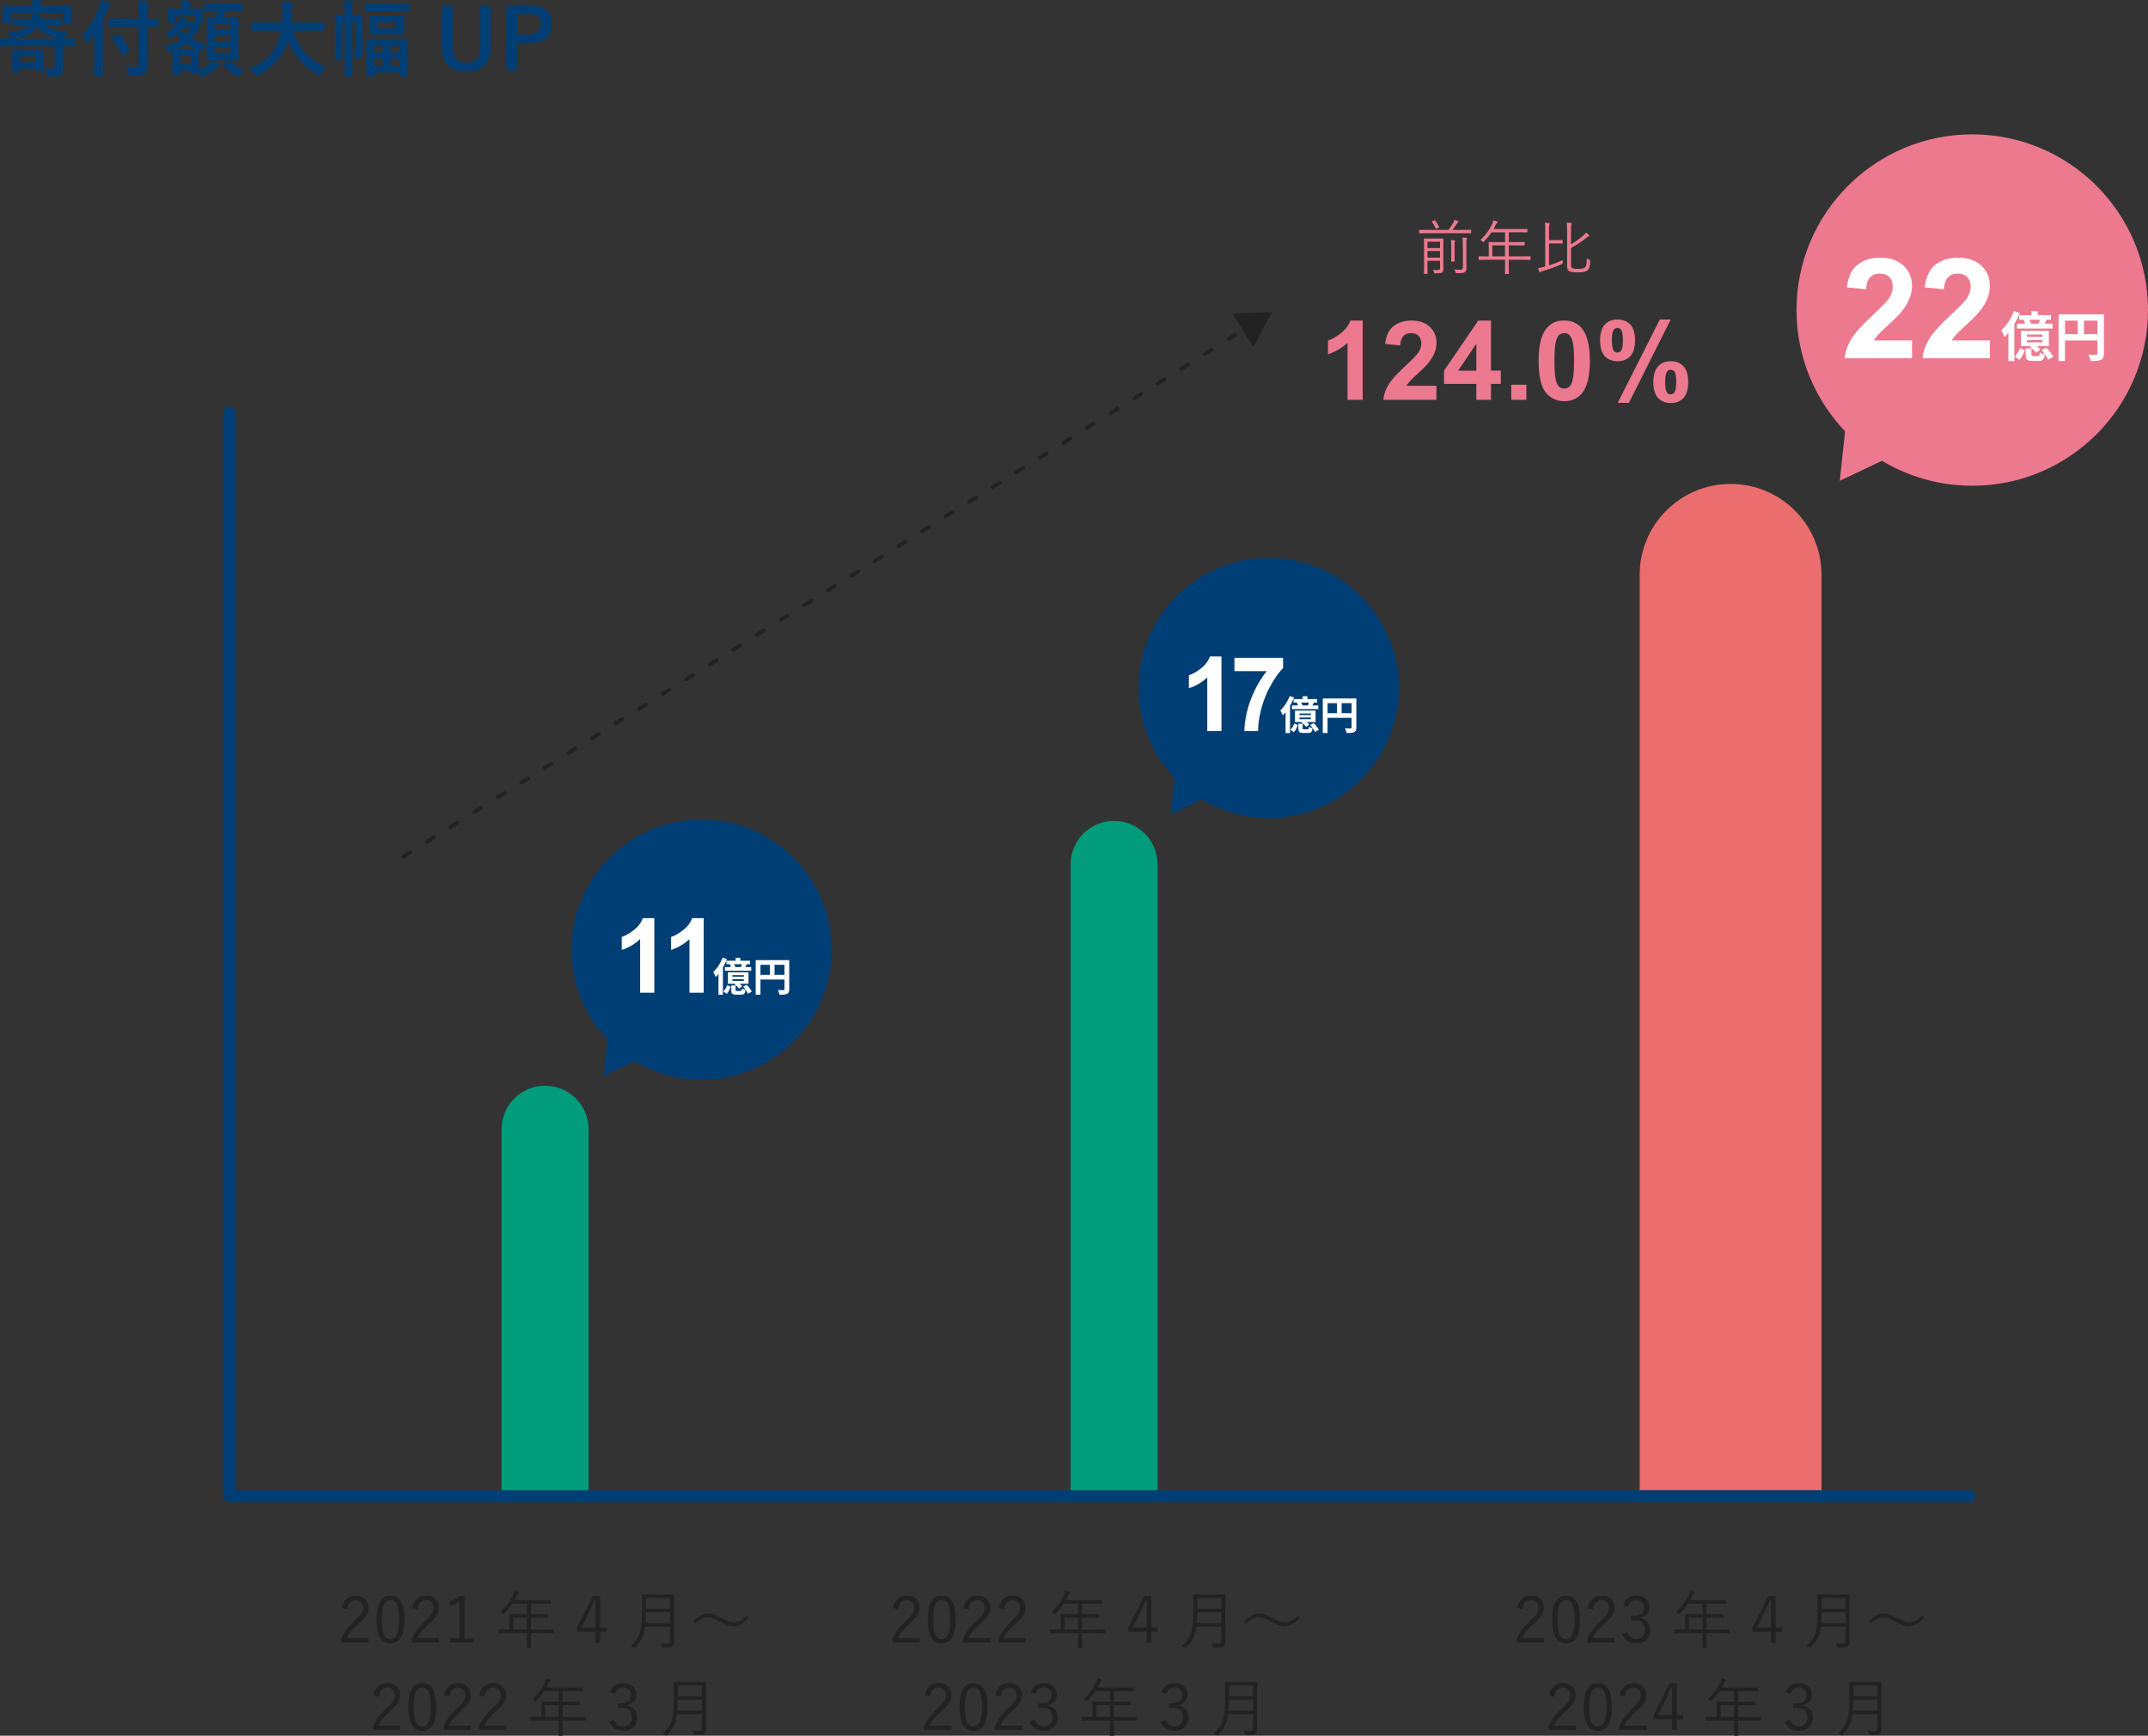 <svg id="_レイヤー_2" data-name="レイヤー_2" xmlns="http://www.w3.org/2000/svg" viewBox="0 0 540.37 436.76"><rect x="0" y="0" width="540.37" height="436.76" fill="#333333" stroke="none"/><defs><style>.cls-1{fill:#003f75}.cls-3{fill:#009c7c}.cls-4{fill:#ed798e}.cls-5{fill:#fff}.cls-7{fill:none;stroke-linecap:round;stroke:#003f75;stroke-miterlimit:10;stroke-width:3px}.cls-8{fill:#222}</style></defs><g id="text"><path class="cls-1" d="M2.81 11.53c-1.85 0-2.48.04-2.6.04-.19 0-.21-.02-.21-.23V9.93c0-.23.02-.25.21-.25.13 0 .76.04 2.6.04h.06c-.13-.08-.19-.23-.34-.53-.19-.36-.42-.67-.69-.95 2.56-.34 4.33-.76 5.33-1.83h-.94c-1.91 0-2.6.04-2.73.04-.21 0-.23-.02-.23-.23V4.98c0-.21.02-.23.23-.23.13 0 .82.04 2.73.04h1.76c.1-.4.15-.78.15-1.26.76.04 1.26.11 1.95.21.23.04.36.12.36.25 0 .1-.06.21-.17.34-.06.08-.1.21-.17.46h2.56c1.85 0 2.54-.04 2.67-.04.21 0 .23.02.23.23v1.24c0 .21-.02.23-.23.23-.13 0-.82-.04-2.67-.04h-1.34c1.32.97 3.11 1.45 5.69 1.7-.29.31-.52.69-.71 1.11-.13.25-.19.4-.27.48h.04c1.85 0 2.48-.04 2.6-.04.19 0 .21.02.21.25v1.41c0 .21-.02.23-.21.23-.13 0-.76-.04-2.6-.04h-.23v2.73c0 .96.02 1.85.02 2.69 0 .94-.08 1.51-.65 1.93-.48.34-1.2.44-2.81.44-.5 0-.55.02-.67-.48a5.45 5.45 0 0 0-.67-1.62c.78.06 1.22.08 1.74.08.67 0 .88-.13.88-.67v-5.1H2.81Zm12.39-10c1.95 0 2.65-.04 2.79-.04.21 0 .23.02.23.23 0 .13-.04.48-.04.99v.82c0 1.76.04 2.08.04 2.2 0 .21-.02.23-.23.23h-1.68c-.21 0-.23-.02-.23-.23V3.25H2.77v2.48c0 .21-.02.23-.23.23H.88c-.23 0-.25-.02-.25-.23 0-.15.04-.44.04-2.2v-.67c0-.65-.04-.99-.04-1.13 0-.21.02-.23.25-.23.13 0 .82.04 2.79.04h4.51C8.18 1 8.16.53 8.03.01c.76 0 1.51.04 2.23.1.21.02.34.11.34.21 0 .15-.08.25-.13.42-.06.17-.1.38-.1.8h4.83ZM3.21 18.29c-.23 0-.25-.02-.25-.23 0-.13.04-.55.04-2.73v-.99c0-1.03-.04-1.49-.04-1.6 0-.21.02-.23.25-.23.13 0 .67.04 2.27.04h2.94c1.6 0 2.1-.04 2.25-.04.21 0 .23.02.23.23 0 .1-.04.52-.04 1.28v1.09c0 2.08.04 2.46.04 2.58 0 .21-.02.23-.23.23H9.14c-.21 0-.23-.02-.23-.23v-.42H5v.78c0 .21-.02.23-.23.23H3.22Zm12.01-8.57c-2.39-.42-4.39-1.26-5.96-2.98-1.13 1.7-2.96 2.58-5.61 2.98h11.57ZM5 15.71h3.91v-1.55H5v1.55ZM23.67 11.11c0-.76 0-1.57.02-2.44-.46.67-.97 1.32-1.51 1.97-.17.19-.27.27-.36.27-.1 0-.17-.1-.25-.34a6.6 6.6 0 0 0-.84-1.87c1.93-1.97 3.32-4.58 4.22-7.14.17-.5.29-.99.36-1.51.82.21 1.49.4 2.12.65.23.08.34.17.34.31s-.06.23-.23.38c-.15.12-.25.31-.42.84-.38.94-.78 1.87-1.24 2.79v10.83c0 2.04.04 3.07.04 3.17 0 .21-.02.23-.23.23h-1.83c-.21 0-.23-.02-.23-.23 0-.13.04-1.13.04-3.17v-4.77Zm6.76-4.35c-2.02 0-2.73.04-2.86.04-.21 0-.23-.02-.23-.23V4.91c0-.21.02-.23.23-.23.13 0 .84.04 2.86.04h4.43V3.15c0-1.37-.02-2.14-.15-2.98.78.02 1.55.06 2.31.15.21.02.34.12.34.23 0 .19-.08.31-.15.46-.1.25-.15.67-.15 2.08v1.64c1.81 0 2.46-.04 2.58-.04.21 0 .23.02.23.23v1.66c0 .21-.02.23-.23.23-.13 0-.78-.04-2.58-.04v5.82c0 1.47.06 2.88.06 4.03 0 1.07-.15 1.51-.69 1.95-.44.36-1.32.48-3.36.48q-.65 0-.8-.65c-.17-.67-.36-1.22-.63-1.64.82.06 1.78.11 2.41.08.59 0 .8-.19.8-.69V6.76h-4.43Zm.61 7.16c-.13.08-.21.12-.25.12-.06 0-.1-.06-.17-.19-.73-1.55-1.49-2.9-2.44-4.14-.15-.19-.13-.21.15-.38l1.32-.76c.21-.12.25-.08.4.06.97 1.2 1.76 2.46 2.54 3.99.1.19.04.23-.19.38l-1.36.9ZM51.05 3.7c0 1.43.04 1.66.04 1.81 0 .21-.02.23-.25.23h-1.03l.21.19c.36.36.44.57.44.71 0 .13-.06.19-.19.29-.19.13-.29.27-.52.67-.46.8-.94 1.51-1.53 2.14 1.05.61 2.27 1.05 3.63 1.32-.25.36-.5.86-.65 1.3q-.23.63-.84.46l-.34-.13c-.02.21-.04.65-.04 1.34v1.3c0 1.24 0 1.93.02 2.33 1.24-.48 2.04-.97 2.94-1.68.25-.19.48-.44.71-.73.55.27 1.01.59 1.43.9.19.13.23.23.23.34 0 .13-.1.19-.25.25-.17.08-.34.21-.55.38-.9.78-1.89 1.49-3.17 2.08-.25.1-.4.17-.5.17-.17 0-.25-.13-.46-.48l-.38-.52c-.02.06-.08.06-.23.06H48.3c-.21 0-.23-.02-.23-.23v-.44h-2.75v.86c0 .23-.02.25-.23.25h-1.47c-.23 0-.25-.02-.25-.25 0-.13.04-.57.04-3.02v-1.2c0-.78-.02-1.24-.02-1.51-.15.06-.31.13-.46.17-.21.08-.36.13-.46.13-.15 0-.23-.1-.34-.38-.17-.5-.42-.97-.65-1.24 1.7-.44 3.02-1.03 4.05-1.72-.42-.42-.78-.88-1.13-1.38-.31.34-.67.65-1.03.94-.25.21-.38.32-.48.32s-.17-.13-.29-.34c-.25-.46-.55-.82-.78-1.05 1.45-.99 2.41-2.22 2.92-3.13.23-.4.38-.71.46-1.07.69.11 1.18.23 1.6.36.21.06.29.11.29.21s-.04.15-.15.23c-.15.1-.23.25-.29.38l-.1.19h2.08c.21 0 .29-.02.4-.06l.17-.06V3.86h-5.02v1.66c0 .21-.02.23-.21.23h-1.43c-.21 0-.23-.02-.23-.23 0-.15.04-.38.04-1.81v-.46c0-.48-.04-.73-.04-.88 0-.21.02-.23.23-.23.13 0 .73.04 2.46.04h.63V2.1c0-.71-.02-1.26-.15-2 .78.02 1.39.08 2.12.15.21.02.34.15.34.23 0 .17-.08.29-.15.42-.1.25-.1.55-.1 1.2v.08h.71c1.74 0 2.33-.04 2.46-.04.23 0 .25.02.25.23 0 .13-.04.4-.04.76v.59Zm-3.28 8.69c.71 0 1.18 0 1.49-.02-.88-.4-1.68-.84-2.39-1.36-.67.5-1.43.97-2.31 1.39h3.21Zm-2.45 1.57v2.23h2.75v-2.23h-2.75Zm.14-6.8c.38.59.82 1.11 1.36 1.58.5-.52.9-1.09 1.26-1.7h-2.52l-.1.12Zm8.86-4.39c-1.87 0-2.5.04-2.62.04-.21 0-.23-.02-.23-.23V1.05c0-.21.02-.23.23-.23.13 0 .76.04 2.62.04h3.8c1.89 0 2.52-.04 2.65-.04.19 0 .21.02.21.23v1.53c0 .21-.02.23-.21.23-.13 0-.76-.04-2.65-.04h-1.28c-.21.59-.42 1.09-.65 1.58h1.13c1.68 0 2.27-.04 2.41-.04.21 0 .23.02.23.23 0 .1-.04.84-.04 2.44v5.58c0 1.6.04 2.31.04 2.41 0 .23-.02.25-.23.25-.15 0-.73-.04-2.41-.04h-2.69c-1.7 0-2.27.04-2.39.04-.23 0-.25-.02-.25-.25 0-.1.04-.82.04-2.41v-5.5c0-1.68-.04-2.39-.04-2.52 0-.21.02-.23.25-.23.1 0 .59.04 1.87.04.25-.53.4-1.01.59-1.58h-.38Zm-.33 3.32v1.32h3.97V6.09h-3.97Zm3.97 4.28V8.98h-3.97v1.39h3.97Zm0 1.58h-3.97v1.49h3.97v-1.49Zm-.65 3.46c.1-.11.25-.17.44-.02 1.09.97 2.37 1.72 3.59 2.18-.29.27-.59.69-.86 1.18-.19.36-.29.48-.44.48-.13 0-.25-.06-.5-.19-1.28-.67-2.31-1.51-3.21-2.42-.17-.17-.1-.21.1-.4l.88-.82ZM66.13 7.73c-1.89 0-2.54.04-2.67.04-.21 0-.23-.02-.23-.25V5.8c0-.21.02-.23.23-.23.13 0 .78.04 2.67.04h4.81c.06-.86.08-1.81.1-2.83.02-1.01-.02-1.76-.1-2.44.65.02 1.72.06 2.41.17.21.04.38.15.38.29 0 .17-.04.27-.13.44-.1.19-.17.54-.19 1.47-.02 1.03-.04 2-.13 2.9h5.42c1.89 0 2.54-.04 2.67-.04.21 0 .23.02.23.23v1.72c0 .23-.02.25-.23.25-.13 0-.78-.04-2.67-.04h-5.02c1.3 4.12 4.14 7.54 8.4 9.15-.44.42-.9 1.01-1.22 1.58-.19.36-.27.52-.44.52-.1 0-.25-.08-.48-.21-3.34-1.79-6-4.68-7.47-8.48-.21.71-.48 1.39-.8 2.02-1.45 2.98-3.63 5.04-6.72 6.55-.25.11-.4.17-.5.17-.17 0-.25-.13-.48-.48-.34-.5-.73-.92-1.2-1.32 3.38-1.3 5.56-3.34 6.8-5.77.52-1.05.9-2.27 1.13-3.72h-4.58ZM91.18 9.68c0 .92.06 2.04.06 2.9s-.08 1.38-.31 1.66c-.23.29-.63.46-1.2.5-.55.04-.55.02-.61-.53-.02-.61-.15-.94-.38-1.3.17.02.31.04.46.04.23 0 .31-.1.31-.54V5.69h-.86v9.97c0 2.21.04 3.28.04 3.38 0 .21-.02.23-.23.23h-1.49c-.23 0-.25-.02-.25-.23 0-.13.04-1.18.04-3.38V5.69h-.82v6.7c0 1.55.04 2.31.04 2.44 0 .19-.02.21-.25.21h-1.26c-.21 0-.23-.02-.23-.21 0-.15.04-.84.04-2.48V6.56c0-1.66-.04-2.37-.04-2.5 0-.23.02-.25.23-.25.15 0 .61.04 2.02.04h.27v-.74c0-1.26-.02-1.97-.15-3 .8.02 1.24.06 1.95.15.21.02.31.1.31.21 0 .17-.08.34-.13.53-.06.29-.1.78-.1 2.1v.76h.34c1.41 0 1.87-.04 1.99-.04.21 0 .23.02.23.25 0 .13-.04.95-.04 2.65V9.7Zm3.51-6.87c-1.93 0-2.58.04-2.71.04-.23 0-.25-.02-.25-.23V1.13c0-.23.02-.25.25-.25.13 0 .78.04 2.71.04h5.27c1.95 0 2.62-.04 2.75-.04.21 0 .23.02.23.25v1.49c0 .21-.02.23-.23.23-.13 0-.8-.04-2.75-.04h-5.27Zm-.61 16.23c0 .19-.02.21-.25.21h-1.49c-.21 0-.23-.02-.23-.21 0-.15.04-.74.04-4.05v-2.08c0-2.08-.04-2.69-.04-2.83 0-.21.02-.23.23-.23.15 0 .8.04 2.69.04h4.66c1.91 0 2.58-.04 2.71-.04.21 0 .23.02.23.11 0 .13-.04.78-.04 2.67v2.33c0 3.3.04 3.88.04 4.01 0 .21-.02.23-.23.23h-1.53c-.21 0-.23-.02-.23-.23v-.71h-6.55v.8Zm4.89-15.07c1.74 0 2.31-.04 2.44-.04.23 0 .25.02.25.23 0 .13-.04.46-.04 1.41V7.1c0 .95.04 1.3.04 1.43 0 .19-.02.21-.25.21-.13 0-.69-.04-2.44-.04h-3.36c-1.72 0-2.31.04-2.46.04-.21 0-.23-.02-.23-.21 0-.15.04-.48.04-1.43V5.57c0-.94-.04-1.26-.04-1.41 0-.21.02-.23.23-.23.15 0 .73.04 2.46.04h3.36Zm-2.65 9.24v-1.68h-2.25v1.68h2.25Zm0 3.4v-1.79h-2.25v1.79h2.25ZM99.66 5.5h-4.77v1.66h4.77V5.5Zm-1.42 6.03v1.68h2.39v-1.68h-2.39Zm2.39 5.08v-1.79h-2.39v1.79h2.39ZM123.46 12.05c0 3.91-2.39 5.92-6.15 5.92s-6.21-1.95-6.21-5.92V1.39h2.83v10.62c0 2.67 1.28 3.8 3.44 3.8s3.44-1.13 3.44-3.8V1.39h2.65v10.67ZM133.08 1.39c4.01 0 5.82 1.66 5.82 4.66s-2.08 4.79-5.98 4.79h-2.75v6.84h-2.83V1.39h5.75Zm-2.92 7.32h2.67c2.16 0 3.21-.99 3.21-2.65s-.94-2.56-3.11-2.56h-2.77v5.21Z"/><path class="cls-3" d="M137.12 273.2c6.04 0 10.95 4.9 10.95 10.95v91.94h-21.89v-91.94c0-6.04 4.9-10.95 10.95-10.95ZM280.27 206.57c6.04 0 10.95 4.9 10.95 10.95v158.57h-21.89V217.52c0-6.04 4.9-10.95 10.95-10.95Z"/><path d="M435.36 121.77c12.63 0 22.88 10.25 22.88 22.88v231.44h-45.75V144.65c0-12.63 10.25-22.88 22.88-22.88Z" style="fill:#ec6d6d"/><path class="cls-7" d="M57.76 376.47h437.8M57.74 376.44V103.78"/><path class="cls-8" d="M85.96 404.63c.34-2.03 1.68-3.11 3.47-3.11 1.9 0 3.25 1.12 3.25 3.03 0 1.28-.48 2.24-2.42 3.94-1.73 1.52-2.54 2.56-3.07 3.73h5.51v1.1h-6.83v-.99c.66-1.55 1.68-2.93 3.43-4.55 1.65-1.54 2.02-2.21 2.02-3.23 0-1.18-.77-1.92-1.89-1.92s-1.94.77-2.15 2.31l-1.31-.3ZM101.75 407.46c0 4.24-1.25 6.07-3.52 6.07s-3.51-1.79-3.51-6.03 1.3-5.97 3.54-5.97 3.49 1.71 3.49 5.94Zm-5.67.02c0 3.59.7 4.95 2.14 4.95s2.16-1.36 2.16-4.95-.69-4.85-2.13-4.85-2.18 1.25-2.18 4.85ZM103.72 404.63c.34-2.03 1.68-3.11 3.47-3.11 1.9 0 3.25 1.12 3.25 3.03 0 1.28-.48 2.24-2.42 3.94-1.73 1.52-2.54 2.56-3.07 3.73h5.51v1.1h-6.83v-.99c.66-1.55 1.68-2.93 3.43-4.55 1.65-1.54 2.02-2.21 2.02-3.23 0-1.18-.77-1.92-1.89-1.92s-1.94.77-2.15 2.31l-1.31-.3ZM116.85 412.25h2.18v1.07h-5.78v-1.07h2.32V403c-.61.42-1.41.82-2.3 1.15l-.22-1.17c.98-.32 1.9-.82 2.72-1.38h1.09v10.64ZM139.37 410.84c0 .11-.02.13-.13.13-.08 0-.59-.03-2.1-.03h-3.6v1.07c0 1.78.03 2.56.03 2.64 0 .11-.02.11-.11.11h-.8c-.13 0-.14 0-.14-.11 0-.1.03-.86.03-2.64v-1.07h-4.87c-1.5 0-2.02.03-2.1.03-.11 0-.13-.02-.13-.13v-.72c0-.11.02-.13.13-.13.08 0 .59.03 2.1.03h.48v-2.35c0-.93-.03-1.3-.03-1.39 0-.11.02-.13.13-.13.08 0 .64.03 2.24.03h2.05v-2.64h-3.65c-.56.85-1.22 1.66-2.03 2.48-.1.11-.16.18-.21.18s-.11-.06-.22-.19c-.16-.19-.35-.34-.54-.43 1.52-1.38 2.48-2.77 3.14-4.21.18-.4.29-.74.34-1.06.4.1.72.21.99.3.11.05.16.11.16.21s-.05.14-.14.22c-.13.1-.24.24-.4.58-.18.35-.35.7-.54 1.04h6.74c1.6 0 2.14-.03 2.22-.03.11 0 .13.02.13.13v.69c0 .11-.02.13-.13.13-.08 0-.62-.03-2.22-.03h-2.62v2.64h1.94c1.6 0 2.13-.03 2.23-.03s.11.02.11.13v.69c0 .11-.02.13-.11.13s-.62-.03-2.23-.03h-1.94v2.96h3.6c1.5 0 2.02-.03 2.1-.03.11 0 .13.02.13.13v.72Zm-6.82-3.78h-3.41v2.96h3.41v-2.96ZM150.97 409.54h1.62v1.06h-1.62v2.72h-1.2v-2.72h-4.64v-.99l4.02-8h1.82v7.94Zm-1.2-4.06c0-.93.03-1.78.06-2.82h-.27c-.38.88-.72 1.7-1.12 2.51l-2.13 4.37h3.46v-4.07ZM169.58 410.52c0 .88.03 1.78.03 2.54 0 .56-.14.9-.45 1.18-.38.34-.98.34-2.29.34q-.32 0-.4-.32c-.06-.27-.16-.54-.29-.75.56.05.98.08 1.68.08.5 0 .72-.19.72-.74v-3.51h-6.26c-.32 2.37-1.04 3.7-2.48 5.19-.1.11-.14.18-.21.18s-.13-.06-.26-.16c-.22-.18-.48-.3-.69-.37 2.34-2.16 2.85-3.94 2.85-8.82v-1.95c0-1.38-.03-2-.03-2.1 0-.11.02-.13.13-.13.1 0 .61.03 2.1.03h3.65c1.49 0 2-.03 2.1-.03.11 0 .13.02.13.13 0 .1-.03.72-.03 2.1v7.11Zm-1-4.82h-6.05c-.02 1.06-.05 1.95-.11 2.75h6.16v-2.75Zm0-3.57h-6.05v2.67h6.05v-2.67ZM174.34 408.12c1.28-1.41 2.4-2.1 3.76-2.1.98 0 1.84.29 3.22 1.01 1.63.88 2.46 1.18 3.38 1.18.98 0 1.89-.38 3.09-1.63l.51.45c-1.25 1.49-2.43 2.16-3.79 2.16-.93 0-1.81-.27-3.22-1.04-1.58-.88-2.42-1.18-3.38-1.18s-1.79.38-3.06 1.58l-.51-.43ZM93.96 426.63c.34-2.03 1.68-3.11 3.47-3.11 1.9 0 3.25 1.12 3.25 3.03 0 1.28-.48 2.24-2.42 3.94-1.73 1.52-2.54 2.56-3.07 3.73h5.51v1.1h-6.83v-.99c.66-1.55 1.68-2.93 3.43-4.55 1.65-1.54 2.02-2.21 2.02-3.23 0-1.18-.77-1.92-1.89-1.92s-1.94.77-2.15 2.31l-1.31-.3ZM109.75 429.46c0 4.24-1.25 6.07-3.52 6.07s-3.51-1.79-3.51-6.03 1.3-5.97 3.54-5.97 3.49 1.71 3.49 5.94Zm-5.67.02c0 3.59.7 4.95 2.14 4.95s2.16-1.36 2.16-4.95-.69-4.85-2.13-4.85-2.18 1.25-2.18 4.85ZM111.72 426.63c.34-2.03 1.68-3.11 3.47-3.11 1.9 0 3.25 1.12 3.25 3.03 0 1.28-.48 2.24-2.42 3.94-1.73 1.52-2.54 2.56-3.07 3.73h5.51v1.1h-6.83v-.99c.66-1.55 1.68-2.93 3.43-4.55 1.65-1.54 2.02-2.21 2.02-3.23 0-1.18-.77-1.92-1.89-1.92s-1.94.77-2.15 2.31l-1.31-.3ZM120.6 426.63c.34-2.03 1.68-3.11 3.47-3.11 1.9 0 3.25 1.12 3.25 3.03 0 1.28-.48 2.24-2.42 3.94-1.73 1.52-2.54 2.56-3.07 3.73h5.51v1.1h-6.83v-.99c.66-1.55 1.68-2.93 3.43-4.55 1.65-1.54 2.02-2.21 2.02-3.23 0-1.18-.77-1.92-1.89-1.92s-1.94.77-2.15 2.31l-1.31-.3ZM147.37 432.84c0 .11-.02.13-.13.13-.08 0-.59-.03-2.1-.03h-3.6v1.07c0 1.78.03 2.56.03 2.64 0 .11-.02.11-.11.11h-.8c-.13 0-.14 0-.14-.11 0-.1.03-.86.03-2.64v-1.07h-4.87c-1.5 0-2.02.03-2.1.03-.11 0-.13-.02-.13-.13v-.72c0-.11.02-.13.13-.13.08 0 .59.03 2.1.03h.48v-2.35c0-.93-.03-1.3-.03-1.39 0-.11.02-.13.13-.13.08 0 .64.03 2.24.03h2.05v-2.64h-3.65c-.56.85-1.22 1.66-2.03 2.48-.1.11-.16.18-.21.18s-.11-.06-.22-.19c-.16-.19-.35-.34-.54-.43 1.52-1.38 2.48-2.77 3.14-4.21.18-.4.29-.74.34-1.06.4.1.72.21.99.3.11.05.16.11.16.21s-.05.14-.14.22c-.13.1-.24.24-.4.58-.18.35-.35.7-.54 1.04h6.74c1.6 0 2.14-.03 2.22-.03.11 0 .13.02.13.13v.69c0 .11-.02.13-.13.13-.08 0-.62-.03-2.22-.03h-2.62v2.64h1.94c1.6 0 2.13-.03 2.23-.03s.11.02.11.13v.69c0 .11-.02.13-.11.13s-.62-.03-2.23-.03h-1.94v2.96h3.6c1.5 0 2.02-.03 2.1-.03.11 0 .13.02.13.13v.72Zm-6.82-3.78h-3.41v2.96h3.41v-2.96ZM153.46 425.86c.51-1.52 1.76-2.34 3.35-2.34 1.9 0 3.27 1.17 3.27 2.85 0 1.41-.83 2.4-2.21 2.67v.14c1.54.32 2.46 1.41 2.46 2.94 0 2.05-1.42 3.39-3.51 3.39-1.79 0-2.96-.7-3.57-2.32l1.28-.48c.43 1.23 1.14 1.71 2.29 1.71 1.28 0 2.13-.88 2.13-2.29 0-1.5-.85-2.38-2.62-2.38h-.9v-1.14h.8c1.65 0 2.48-.82 2.48-2.14 0-1.2-.82-1.87-1.92-1.87-.94 0-1.76.54-2.05 1.68l-1.28-.43ZM177.58 432.52c0 .88.03 1.78.03 2.54 0 .56-.14.9-.45 1.18-.38.34-.98.34-2.29.34q-.32 0-.4-.32c-.06-.27-.16-.54-.29-.75.56.05.98.08 1.68.08.5 0 .72-.19.72-.74v-3.51h-6.26c-.32 2.37-1.04 3.7-2.48 5.19-.1.11-.14.18-.21.18s-.13-.06-.26-.16c-.22-.18-.48-.3-.69-.37 2.34-2.16 2.85-3.94 2.85-8.82v-1.95c0-1.38-.03-2-.03-2.1 0-.11.02-.13.13-.13.1 0 .61.03 2.1.03h3.65c1.49 0 2-.03 2.1-.03.11 0 .13.02.13.13 0 .1-.03.72-.03 2.1v7.11Zm-1-4.82h-6.05c-.02 1.06-.05 1.95-.11 2.75h6.16v-2.75Zm0-3.57h-6.05v2.67h6.05v-2.67ZM224.63 404.63c.34-2.03 1.68-3.11 3.47-3.11 1.9 0 3.25 1.12 3.25 3.03 0 1.28-.48 2.24-2.42 3.94-1.73 1.52-2.54 2.56-3.07 3.73h5.51v1.1h-6.83v-.99c.66-1.55 1.68-2.93 3.43-4.55 1.65-1.54 2.02-2.21 2.02-3.23 0-1.18-.77-1.92-1.89-1.92s-1.94.77-2.15 2.31l-1.31-.3ZM240.42 407.46c0 4.24-1.25 6.07-3.52 6.07s-3.51-1.79-3.51-6.03 1.3-5.97 3.54-5.97 3.49 1.71 3.49 5.94Zm-5.67.02c0 3.59.7 4.95 2.14 4.95s2.16-1.36 2.16-4.95-.69-4.85-2.13-4.85-2.18 1.25-2.18 4.85ZM242.39 404.63c.34-2.03 1.68-3.11 3.47-3.11 1.9 0 3.25 1.12 3.25 3.03 0 1.28-.48 2.24-2.42 3.94-1.73 1.52-2.54 2.56-3.07 3.73h5.51v1.1h-6.83v-.99c.66-1.55 1.68-2.93 3.43-4.55 1.65-1.54 2.02-2.21 2.02-3.23 0-1.18-.77-1.92-1.89-1.92s-1.94.77-2.15 2.31l-1.31-.3ZM251.27 404.63c.34-2.03 1.68-3.11 3.47-3.11 1.9 0 3.25 1.12 3.25 3.03 0 1.28-.48 2.24-2.42 3.94-1.73 1.52-2.54 2.56-3.07 3.73h5.51v1.1h-6.83v-.99c.66-1.55 1.68-2.93 3.43-4.55 1.65-1.54 2.02-2.21 2.02-3.23 0-1.18-.77-1.92-1.89-1.92s-1.94.77-2.15 2.31l-1.31-.3ZM278.04 410.84c0 .11-.02.13-.13.13-.08 0-.59-.03-2.1-.03h-3.6v1.07c0 1.78.03 2.56.03 2.64 0 .11-.02.11-.11.11h-.8c-.13 0-.14 0-.14-.11 0-.1.03-.86.03-2.64v-1.07h-4.87c-1.5 0-2.02.03-2.1.03-.11 0-.13-.02-.13-.13v-.72c0-.11.02-.13.13-.13.08 0 .59.03 2.1.03h.48v-2.35c0-.93-.03-1.3-.03-1.39 0-.11.02-.13.13-.13.08 0 .64.03 2.24.03h2.05v-2.64h-3.65c-.56.85-1.22 1.66-2.03 2.48-.1.11-.16.18-.21.18s-.11-.06-.22-.19c-.16-.19-.35-.34-.54-.43 1.52-1.38 2.48-2.77 3.14-4.21.18-.4.29-.74.34-1.06.4.1.72.21.99.3.11.05.16.11.16.21s-.05.14-.14.22c-.13.1-.24.24-.4.58-.18.35-.35.7-.54 1.04h6.74c1.6 0 2.14-.03 2.22-.03.11 0 .13.02.13.13v.69c0 .11-.02.13-.13.13-.08 0-.62-.03-2.22-.03h-2.62v2.64h1.94c1.6 0 2.13-.03 2.23-.03s.11.02.11.13v.69c0 .11-.02.13-.11.13s-.62-.03-2.23-.03h-1.94v2.96h3.6c1.5 0 2.02-.03 2.1-.03.11 0 .13.02.13.13v.72Zm-6.82-3.78h-3.41v2.96h3.41v-2.96ZM289.64 409.54h1.62v1.06h-1.62v2.72h-1.2v-2.72h-4.64v-.99l4.02-8h1.82v7.94Zm-1.2-4.06c0-.93.03-1.78.06-2.82h-.27c-.38.88-.72 1.7-1.12 2.51l-2.13 4.37h3.46v-4.07ZM308.25 410.52c0 .88.03 1.78.03 2.54 0 .56-.14.9-.45 1.18-.38.34-.98.34-2.29.34q-.32 0-.4-.32c-.06-.27-.16-.54-.29-.75.56.05.98.08 1.68.08.5 0 .72-.19.72-.74v-3.51h-6.26c-.32 2.37-1.04 3.7-2.48 5.19-.1.11-.14.18-.21.18s-.13-.06-.26-.16c-.22-.18-.48-.3-.69-.37 2.34-2.16 2.85-3.94 2.85-8.82v-1.95c0-1.38-.03-2-.03-2.1 0-.11.02-.13.13-.13.1 0 .61.03 2.1.03h3.65c1.49 0 2-.03 2.1-.03.11 0 .13.02.13.13 0 .1-.03.72-.03 2.1v7.11Zm-1-4.82h-6.05c-.02 1.06-.05 1.95-.11 2.75h6.16v-2.75Zm0-3.57h-6.05v2.67h6.05v-2.67ZM313.01 408.12c1.28-1.41 2.4-2.1 3.76-2.1.98 0 1.84.29 3.22 1.01 1.63.88 2.46 1.18 3.38 1.18.98 0 1.89-.38 3.09-1.63l.51.45c-1.25 1.49-2.43 2.16-3.79 2.16-.93 0-1.81-.27-3.22-1.04-1.58-.88-2.42-1.18-3.38-1.18s-1.79.38-3.06 1.58l-.51-.43ZM232.63 426.63c.34-2.03 1.68-3.11 3.47-3.11 1.9 0 3.25 1.12 3.25 3.03 0 1.28-.48 2.24-2.42 3.94-1.73 1.52-2.54 2.56-3.07 3.73h5.51v1.1h-6.83v-.99c.66-1.55 1.68-2.93 3.43-4.55 1.65-1.54 2.02-2.21 2.02-3.23 0-1.18-.77-1.92-1.89-1.92s-1.94.77-2.15 2.31l-1.31-.3ZM248.42 429.46c0 4.24-1.25 6.07-3.52 6.07s-3.51-1.79-3.51-6.03 1.3-5.97 3.54-5.97 3.49 1.71 3.49 5.94Zm-5.67.02c0 3.59.7 4.95 2.14 4.95s2.16-1.36 2.16-4.95-.69-4.85-2.13-4.85-2.18 1.25-2.18 4.85ZM250.39 426.63c.34-2.03 1.68-3.11 3.47-3.11 1.9 0 3.25 1.12 3.25 3.03 0 1.28-.48 2.24-2.42 3.94-1.73 1.52-2.54 2.56-3.07 3.73h5.51v1.1h-6.83v-.99c.66-1.55 1.68-2.93 3.43-4.55 1.65-1.54 2.02-2.21 2.02-3.23 0-1.18-.77-1.92-1.89-1.92s-1.94.77-2.15 2.31l-1.31-.3ZM259.25 425.86c.51-1.52 1.76-2.34 3.35-2.34 1.9 0 3.27 1.17 3.27 2.85 0 1.41-.83 2.4-2.21 2.67v.14c1.54.32 2.46 1.41 2.46 2.94 0 2.05-1.42 3.39-3.51 3.39-1.79 0-2.96-.7-3.57-2.32l1.28-.48c.43 1.23 1.14 1.71 2.29 1.71 1.28 0 2.13-.88 2.13-2.29 0-1.5-.85-2.38-2.62-2.38h-.9v-1.14h.8c1.65 0 2.48-.82 2.48-2.14 0-1.2-.82-1.87-1.92-1.87-.94 0-1.76.54-2.05 1.68l-1.28-.43ZM286.04 432.84c0 .11-.02.13-.13.13-.08 0-.59-.03-2.1-.03h-3.6v1.07c0 1.78.03 2.56.03 2.64 0 .11-.02.11-.11.11h-.8c-.13 0-.14 0-.14-.11 0-.1.03-.86.03-2.64v-1.07h-4.87c-1.5 0-2.02.03-2.1.03-.11 0-.13-.02-.13-.13v-.72c0-.11.02-.13.13-.13.08 0 .59.03 2.1.03h.48v-2.35c0-.93-.03-1.3-.03-1.39 0-.11.02-.13.13-.13.08 0 .64.03 2.24.03h2.05v-2.64h-3.65c-.56.85-1.22 1.66-2.03 2.48-.1.11-.16.18-.21.18s-.11-.06-.22-.19c-.16-.19-.35-.34-.54-.43 1.52-1.38 2.48-2.77 3.14-4.21.18-.4.29-.74.34-1.06.4.1.72.21.99.3.11.05.16.11.16.21s-.05.14-.14.22c-.13.1-.24.24-.4.58-.18.35-.35.7-.54 1.04h6.74c1.6 0 2.14-.03 2.22-.03.11 0 .13.02.13.13v.69c0 .11-.02.13-.13.13-.08 0-.62-.03-2.22-.03h-2.62v2.64h1.94c1.6 0 2.13-.03 2.23-.03s.11.02.11.13v.69c0 .11-.02.13-.11.13s-.62-.03-2.23-.03h-1.94v2.96h3.6c1.5 0 2.02-.03 2.1-.03.11 0 .13.02.13.13v.72Zm-6.82-3.78h-3.41v2.96h3.41v-2.96ZM292.13 425.86c.51-1.52 1.76-2.34 3.35-2.34 1.9 0 3.27 1.17 3.27 2.85 0 1.41-.83 2.4-2.21 2.67v.14c1.54.32 2.46 1.41 2.46 2.94 0 2.05-1.42 3.39-3.51 3.39-1.79 0-2.96-.7-3.57-2.32l1.28-.48c.43 1.23 1.14 1.71 2.29 1.71 1.28 0 2.13-.88 2.13-2.29 0-1.5-.85-2.38-2.62-2.38h-.9v-1.14h.8c1.65 0 2.48-.82 2.48-2.14 0-1.2-.82-1.87-1.92-1.87-.94 0-1.76.54-2.05 1.68l-1.28-.43ZM316.25 432.52c0 .88.03 1.78.03 2.54 0 .56-.14.9-.45 1.18-.38.34-.98.34-2.29.34q-.32 0-.4-.32c-.06-.27-.16-.54-.29-.75.56.05.98.08 1.68.08.5 0 .72-.19.72-.74v-3.51h-6.26c-.32 2.37-1.04 3.7-2.48 5.19-.1.11-.14.18-.21.18s-.13-.06-.26-.16c-.22-.18-.48-.3-.69-.37 2.34-2.16 2.85-3.94 2.85-8.82v-1.95c0-1.38-.03-2-.03-2.1 0-.11.02-.13.13-.13.1 0 .61.03 2.1.03h3.65c1.49 0 2-.03 2.1-.03.11 0 .13.02.13.13 0 .1-.03.72-.03 2.1v7.11Zm-1-4.82h-6.05c-.02 1.06-.05 1.95-.11 2.75h6.16v-2.75Zm0-3.57h-6.05v2.67h6.05v-2.67ZM381.68 404.63c.34-2.03 1.68-3.11 3.47-3.11 1.9 0 3.25 1.12 3.25 3.03 0 1.28-.48 2.24-2.42 3.94-1.73 1.52-2.54 2.56-3.07 3.73h5.51v1.1h-6.83v-.99c.66-1.55 1.68-2.93 3.43-4.55 1.65-1.54 2.02-2.21 2.02-3.23 0-1.18-.77-1.92-1.89-1.92s-1.94.77-2.15 2.31l-1.31-.3ZM397.48 407.46c0 4.24-1.25 6.07-3.52 6.07s-3.51-1.79-3.51-6.03 1.3-5.97 3.54-5.97 3.49 1.71 3.49 5.94Zm-5.67.02c0 3.59.7 4.95 2.14 4.95s2.16-1.36 2.16-4.95-.69-4.85-2.13-4.85-2.18 1.25-2.18 4.85ZM399.44 404.63c.34-2.03 1.68-3.11 3.47-3.11 1.9 0 3.25 1.12 3.25 3.03 0 1.28-.48 2.24-2.42 3.94-1.73 1.52-2.54 2.56-3.07 3.73h5.51v1.1h-6.83v-.99c.66-1.55 1.68-2.93 3.43-4.55 1.65-1.54 2.02-2.21 2.02-3.23 0-1.18-.77-1.92-1.89-1.92s-1.94.77-2.15 2.31l-1.31-.3ZM408.31 403.86c.51-1.52 1.76-2.34 3.35-2.34 1.9 0 3.27 1.17 3.27 2.85 0 1.41-.83 2.4-2.21 2.67v.14c1.54.32 2.46 1.41 2.46 2.94 0 2.05-1.42 3.39-3.51 3.39-1.79 0-2.96-.7-3.57-2.32l1.28-.48c.43 1.23 1.14 1.71 2.29 1.71 1.28 0 2.13-.88 2.13-2.29 0-1.5-.85-2.38-2.62-2.38h-.9v-1.14h.8c1.65 0 2.48-.82 2.48-2.14 0-1.2-.82-1.87-1.92-1.87-.94 0-1.76.54-2.05 1.68l-1.28-.43ZM435.1 410.84c0 .11-.02.13-.13.13-.08 0-.59-.03-2.1-.03h-3.6v1.07c0 1.78.03 2.56.03 2.64 0 .11-.02.11-.11.11h-.8c-.13 0-.14 0-.14-.11 0-.1.03-.86.03-2.64v-1.07h-4.87c-1.5 0-2.02.03-2.1.03-.11 0-.13-.02-.13-.13v-.72c0-.11.02-.13.13-.13.08 0 .59.03 2.1.03h.48v-2.35c0-.93-.03-1.3-.03-1.39 0-.11.02-.13.13-.13.08 0 .64.03 2.24.03h2.05v-2.64h-3.65c-.56.85-1.22 1.66-2.03 2.48-.1.11-.16.18-.21.18s-.11-.06-.22-.19c-.16-.19-.35-.34-.54-.43 1.52-1.38 2.48-2.77 3.14-4.21.18-.4.29-.74.34-1.06.4.1.72.21.99.3.11.05.16.11.16.21s-.05.14-.14.22c-.13.1-.24.24-.4.58-.18.35-.35.7-.54 1.04h6.74c1.6 0 2.14-.03 2.22-.03.11 0 .13.02.13.13v.69c0 .11-.02.13-.13.13-.08 0-.62-.03-2.22-.03h-2.62v2.64h1.94c1.6 0 2.13-.03 2.23-.03s.11.02.11.13v.69c0 .11-.02.13-.11.13s-.62-.03-2.23-.03h-1.94v2.96h3.6c1.5 0 2.02-.03 2.1-.03.11 0 .13.02.13.13v.72Zm-6.82-3.78h-3.41v2.96h3.41v-2.96ZM446.69 409.54h1.62v1.06h-1.62v2.72h-1.2v-2.72h-4.64v-.99l4.02-8h1.82v7.94Zm-1.2-4.06c0-.93.03-1.78.06-2.82h-.27c-.38.88-.72 1.7-1.12 2.51l-2.13 4.37h3.46v-4.07ZM465.3 410.52c0 .88.03 1.78.03 2.54 0 .56-.14.9-.45 1.18-.38.34-.98.34-2.29.34q-.32 0-.4-.32c-.06-.27-.16-.54-.29-.75.56.05.98.08 1.68.08.5 0 .72-.19.72-.74v-3.51h-6.26c-.32 2.37-1.04 3.7-2.48 5.19-.1.11-.14.18-.21.18s-.13-.06-.26-.16c-.22-.18-.48-.3-.69-.37 2.34-2.16 2.85-3.94 2.85-8.82v-1.95c0-1.38-.03-2-.03-2.1 0-.11.02-.13.13-.13.1 0 .61.03 2.1.03h3.65c1.49 0 2-.03 2.1-.03.11 0 .13.02.13.13 0 .1-.03.72-.03 2.1v7.11Zm-.99-4.82h-6.05c-.02 1.06-.05 1.95-.11 2.75h6.16v-2.75Zm0-3.57h-6.05v2.67h6.05v-2.67ZM470.07 408.12c1.28-1.41 2.4-2.1 3.76-2.1.98 0 1.84.29 3.22 1.01 1.63.88 2.46 1.18 3.38 1.18.98 0 1.89-.38 3.09-1.63l.51.45c-1.25 1.49-2.43 2.16-3.79 2.16-.93 0-1.81-.27-3.22-1.04-1.58-.88-2.42-1.18-3.38-1.18s-1.79.38-3.06 1.58l-.51-.43ZM389.68 426.63c.34-2.03 1.68-3.11 3.47-3.11 1.9 0 3.25 1.12 3.25 3.03 0 1.28-.48 2.24-2.42 3.94-1.73 1.52-2.54 2.56-3.07 3.73h5.51v1.1h-6.83v-.99c.66-1.55 1.68-2.93 3.43-4.55 1.65-1.54 2.02-2.21 2.02-3.23 0-1.18-.77-1.92-1.89-1.92s-1.94.77-2.15 2.31l-1.31-.3ZM405.48 429.46c0 4.24-1.25 6.07-3.52 6.07s-3.51-1.79-3.51-6.03 1.3-5.97 3.54-5.97 3.49 1.71 3.49 5.94Zm-5.67.02c0 3.59.7 4.95 2.14 4.95s2.16-1.36 2.16-4.95-.69-4.85-2.13-4.85-2.18 1.25-2.18 4.85ZM407.44 426.63c.34-2.03 1.68-3.11 3.47-3.11 1.9 0 3.25 1.12 3.25 3.03 0 1.28-.48 2.24-2.42 3.94-1.73 1.52-2.54 2.56-3.07 3.73h5.51v1.1h-6.83v-.99c.66-1.55 1.68-2.93 3.43-4.55 1.65-1.54 2.02-2.21 2.02-3.23 0-1.18-.77-1.92-1.89-1.92s-1.94.77-2.15 2.31l-1.31-.3ZM421.81 431.54h1.62v1.06h-1.62v2.72h-1.2v-2.72h-4.64v-.99l4.02-8h1.82v7.94Zm-1.2-4.06c0-.93.03-1.78.06-2.82h-.27c-.38.88-.72 1.7-1.12 2.51l-2.13 4.37h3.46v-4.07ZM443.1 432.84c0 .11-.02.13-.13.13-.08 0-.59-.03-2.1-.03h-3.6v1.07c0 1.78.03 2.56.03 2.64 0 .11-.02.11-.11.11h-.8c-.13 0-.14 0-.14-.11 0-.1.03-.86.03-2.64v-1.07h-4.87c-1.5 0-2.02.03-2.1.03-.11 0-.13-.02-.13-.13v-.72c0-.11.02-.13.13-.13.08 0 .59.03 2.1.03h.48v-2.35c0-.93-.03-1.3-.03-1.39 0-.11.02-.13.13-.13.08 0 .64.03 2.24.03h2.05v-2.64h-3.65c-.56.85-1.22 1.66-2.03 2.48-.1.11-.16.18-.21.18s-.11-.06-.22-.19c-.16-.19-.35-.34-.54-.43 1.52-1.38 2.48-2.77 3.14-4.21.18-.4.29-.74.34-1.06.4.1.72.21.99.3.11.05.16.11.16.21s-.05.14-.14.22c-.13.1-.24.24-.4.58-.18.35-.35.7-.54 1.04h6.74c1.6 0 2.14-.03 2.22-.03.11 0 .13.02.13.13v.69c0 .11-.02.13-.13.13-.08 0-.62-.03-2.22-.03h-2.62v2.64h1.94c1.6 0 2.13-.03 2.23-.03s.11.02.11.13v.69c0 .11-.02.13-.11.13s-.62-.03-2.23-.03h-1.94v2.96h3.6c1.5 0 2.02-.03 2.1-.03.11 0 .13.02.13.13v.72Zm-6.82-3.78h-3.41v2.96h3.41v-2.96ZM449.19 425.86c.51-1.52 1.76-2.34 3.35-2.34 1.9 0 3.27 1.17 3.27 2.85 0 1.41-.83 2.4-2.21 2.67v.14c1.54.32 2.46 1.41 2.46 2.94 0 2.05-1.42 3.39-3.51 3.39-1.79 0-2.96-.7-3.57-2.32l1.28-.48c.43 1.23 1.14 1.71 2.29 1.71 1.28 0 2.13-.88 2.13-2.29 0-1.5-.85-2.38-2.62-2.38h-.9v-1.14h.8c1.65 0 2.48-.82 2.48-2.14 0-1.2-.82-1.87-1.92-1.87-.94 0-1.76.54-2.05 1.68l-1.28-.43ZM473.3 432.52c0 .88.03 1.78.03 2.54 0 .56-.14.9-.45 1.18-.38.34-.98.34-2.29.34q-.32 0-.4-.32c-.06-.27-.16-.54-.29-.75.56.05.98.08 1.68.08.5 0 .72-.19.72-.74v-3.51h-6.26c-.32 2.37-1.04 3.7-2.48 5.19-.1.11-.14.18-.21.18s-.13-.06-.26-.16c-.22-.18-.48-.3-.69-.37 2.34-2.16 2.85-3.94 2.85-8.82v-1.95c0-1.38-.03-2-.03-2.1 0-.11.02-.13.13-.13.1 0 .61.03 2.1.03h3.65c1.49 0 2-.03 2.1-.03.11 0 .13.02.13.13 0 .1-.03.72-.03 2.1v7.11Zm-.99-4.82h-6.05c-.02 1.06-.05 1.95-.11 2.75h6.16v-2.75Zm0-3.57h-6.05v2.67h6.05v-2.67Z"/><path class="cls-4" d="M370.09 58.59c0 .1-.02.12-.12.12-.07 0-.55-.03-1.96-.03h-8.92c-1.39 0-1.87.03-1.95.03-.1 0-.12-.02-.12-.12v-.64c0-.1.02-.12.12-.12.07 0 .55.03 1.95.03h5.3c.42-.54.79-1.11 1.17-1.74.15-.28.27-.57.33-.79.3.07.64.18.9.28.1.04.15.1.15.16 0 .08-.06.13-.13.18-.1.06-.18.17-.48.61-.22.34-.58.85-.93 1.29h2.61c1.41 0 1.89-.03 1.96-.03.1 0 .12.02.12.12v.64Zm-6.99 6.97c0 .81.03 1.57.03 1.98 0 .45-.04.78-.31 1-.21.15-.6.24-1.71.24-.3 0-.3.02-.36-.28-.06-.22-.15-.42-.27-.6.43.03.66.04 1.12.04.54 0 .66-.1.66-.51v-1.81h-3.16v1.24c0 1.32.03 1.87.03 1.95 0 .09-.01.1-.12.1h-.67c-.1 0-.12-.02-.12-.1s.03-.6.03-1.95v-4.75c0-1.35-.03-1.89-.03-1.98 0-.1.02-.12.12-.12.07 0 .43.03 1.51.03h1.65c1.09 0 1.44-.03 1.51-.03.1 0 .12.01.12.12 0 .08-.03.7-.03 2.05v3.37Zm-.84-4.73h-3.16v1.59h3.16v-1.59Zm0 2.35h-3.16v1.65h3.16v-1.65Zm-1.51-7.7c.16-.07.19-.09.27 0 .42.52.7.99 1.02 1.65.04.1.03.12-.17.21l-.42.16c-.21.09-.24.09-.28-.03-.27-.6-.52-1.05-.94-1.63-.07-.1-.06-.13.1-.19l.42-.17Zm4.33 6.77c0-.82 0-1.32-.1-1.84.34.01.64.04.93.09.1.01.17.06.17.13s-.06.17-.09.25c-.06.18-.06.46-.06 1.35v1.92c0 1.03.03 1.47.03 1.54 0 .1-.02.12-.1.12h-.67c-.1 0-.12-.02-.12-.12 0-.09.03-.51.03-1.54v-1.9Zm2.92-.7c0-.85-.01-1.36-.1-1.77.36.01.72.04.97.07.1.02.18.08.18.12 0 .12-.06.19-.1.3-.04.12-.06.43-.06 1.26v3.69c0 .82.02 1.53.02 2.1 0 .64-.12.94-.42 1.15-.34.22-.63.27-1.99.27q-.3 0-.37-.3a1.78 1.78 0 0 0-.28-.64c.49.06.84.07 1.41.07s.76-.1.76-.73v-5.59ZM385 65.28c0 .1-.01.12-.12.12-.07 0-.55-.03-1.96-.03h-3.37v1c0 1.66.03 2.4.03 2.47 0 .1-.02.1-.1.1h-.75c-.12 0-.13 0-.13-.1 0-.09.03-.81.03-2.47v-1h-4.56c-1.41 0-1.89.03-1.96.03-.1 0-.12-.02-.12-.12v-.67c0-.1.02-.12.12-.12.08 0 .55.03 1.96.03h.45v-2.2c0-.87-.03-1.21-.03-1.3 0-.1.01-.12.12-.12.08 0 .6.03 2.1.03h1.92v-2.47h-3.42c-.52.79-1.14 1.56-1.9 2.32-.09.1-.15.17-.19.17s-.1-.06-.21-.18c-.15-.18-.33-.31-.51-.4 1.42-1.29 2.32-2.59 2.94-3.94.17-.37.27-.69.31-.99.37.09.67.19.93.28.1.04.15.1.15.19s-.04.13-.13.21c-.12.09-.22.23-.37.54-.17.33-.33.66-.51.97h6.31c1.5 0 2.01-.03 2.08-.03.1 0 .12.02.12.12v.64c0 .1-.02.12-.12.12-.07 0-.58-.03-2.08-.03h-2.46v2.47h1.81c1.5 0 1.99-.03 2.08-.03s.1.01.1.12v.64c0 .1-.02.12-.1.12s-.58-.03-2.08-.03h-1.81v2.77h3.37c1.41 0 1.89-.03 1.96-.03.1 0 .12.01.12.12v.67Zm-6.39-3.54h-3.19v2.77h3.19v-2.77ZM389.69 66.78c1.02-.33 2.07-.73 3.45-1.32-.01.19-.03.36-.01.58q.01.33-.24.43c-1.66.7-2.92 1.18-4.74 1.72-.33.1-.48.17-.57.24-.07.06-.12.09-.18.09-.08 0-.12-.04-.17-.15-.09-.27-.19-.64-.27-.94.39-.03.81-.1 1.2-.21l.57-.15v-8.95c0-1.02 0-1.59-.09-2.07.36.02.75.04 1.03.08.12.01.19.07.19.13 0 .12-.04.18-.09.28-.07.16-.09.55-.09 1.54v2.35h1.66c1.21 0 1.56-.03 1.65-.03.1 0 .12.02.12.1v.67c0 .1-.02.12-.12.12-.09 0-.43-.03-1.65-.03h-1.66v5.48Zm5.53-.51c0 .79.04.99.25 1.17.19.15.55.21 1.57.21.93 0 1.38-.09 1.69-.34.34-.27.43-.82.46-2.28.16.14.39.24.63.33q.24.09.22.38c-.08 1.59-.31 1.98-.72 2.31-.43.34-1.29.48-2.32.48-1.47 0-1.95-.09-2.34-.39-.25-.21-.42-.43-.42-1.2v-8.51c0-1.11-.03-1.92-.1-2.4.36.02.73.04 1.02.09.13.02.24.08.24.18s-.08.18-.1.25c-.04.12-.09.52-.09 1.84v3.07c1.11-.63 2.37-1.56 3.06-2.17.31-.27.57-.54.72-.79.28.21.49.4.72.64.1.1.1.17.1.23 0 .07-.09.13-.21.16-.19.04-.36.17-.82.54-.88.72-2.17 1.56-3.57 2.32v3.88ZM342.81 100.61H339V86.26c-1.39 1.3-3.03 2.26-4.92 2.89v-3.46c.99-.33 2.07-.94 3.24-1.85 1.17-.91 1.96-1.97 2.4-3.18h3.09v19.95ZM361.36 97.07v3.54h-13.35c.14-1.34.58-2.6 1.3-3.8.72-1.2 2.15-2.78 4.28-4.76 1.72-1.6 2.77-2.68 3.16-3.25.52-.79.79-1.56.79-2.33 0-.85-.23-1.5-.68-1.96s-1.09-.68-1.89-.68-1.43.24-1.9.72-.74 1.27-.81 2.38l-3.79-.38c.23-2.1.94-3.6 2.13-4.51 1.19-.91 2.68-1.37 4.47-1.37 1.96 0 3.5.53 4.62 1.59s1.68 2.37 1.68 3.94c0 .89-.16 1.75-.48 2.55-.32.81-.83 1.66-1.52 2.54-.46.59-1.29 1.43-2.49 2.53-1.2 1.1-1.96 1.83-2.28 2.2s-.58.71-.78 1.06h7.56ZM371.4 100.61v-4h-8.13v-3.33l8.62-12.62h3.2v12.6h2.47v3.35h-2.47v4h-3.69Zm0-7.34v-6.79l-4.57 6.79h4.57ZM380.18 100.61V96.8h3.81v3.81h-3.81ZM393.51 80.66c1.92 0 3.43.69 4.51 2.06 1.29 1.63 1.94 4.32 1.94 8.09s-.65 6.46-1.95 8.1c-1.08 1.35-2.57 2.03-4.5 2.03s-3.49-.74-4.67-2.23c-1.18-1.49-1.77-4.13-1.77-7.95s.65-6.43 1.95-8.08c1.07-1.35 2.57-2.03 4.5-2.03Zm0 3.16c-.46 0-.87.15-1.23.44-.36.29-.64.82-.84 1.58-.26.98-.39 2.64-.39 4.97s.12 3.93.35 4.8c.23.87.53 1.45.89 1.74s.77.43 1.23.43.87-.15 1.23-.44.64-.82.84-1.58c.26-.98.39-2.63.39-4.96s-.12-3.93-.35-4.8c-.24-.87-.53-1.45-.89-1.75-.36-.29-.77-.44-1.23-.44ZM402.54 85.65c0-1.78.39-3.1 1.17-3.96.78-.86 1.84-1.29 3.18-1.29s2.46.43 3.25 1.28c.78.85 1.17 2.17 1.17 3.96s-.39 3.1-1.17 3.96c-.78.86-1.84 1.29-3.18 1.29s-2.46-.43-3.25-1.28c-.78-.85-1.17-2.17-1.17-3.96Zm2.96-.03c0 1.29.15 2.16.45 2.6.23.33.54.49.94.49s.72-.16.95-.49c.29-.44.43-1.31.43-2.6s-.14-2.15-.43-2.59c-.23-.33-.54-.5-.95-.5s-.71.16-.94.49c-.3.44-.45 1.31-.45 2.6Zm4.29 15.75h-2.82l10.58-20.96h2.74l-10.5 20.96Zm6.15-5.22c0-1.78.39-3.1 1.17-3.96.78-.86 1.85-1.29 3.2-1.29s2.44.43 3.22 1.29c.78.86 1.17 2.18 1.17 3.96s-.39 3.11-1.17 3.97-1.84 1.29-3.18 1.29-2.46-.43-3.25-1.29-1.17-2.18-1.17-3.97Zm2.96-.01c0 1.29.15 2.15.45 2.59.23.33.54.5.94.5s.72-.16.94-.49c.3-.44.45-1.31.45-2.6s-.14-2.16-.43-2.6c-.23-.33-.54-.49-.95-.49s-.72.16-.94.49c-.3.44-.45 1.31-.45 2.6Z"/><circle class="cls-1" cx="176.5" cy="238.96" r="32.73"/><path class="cls-1" d="m153.34 256.64-1.52 14.13 12.63-5.99"/><path class="cls-5" d="M182.88 241.35c-.27.68-.62 1.39-1.01 2.05v6.9h-1.12v-5.25c-.23.29-.47.56-.71.8-.1-.29-.41-.93-.62-1.23.93-.86 1.84-2.24 2.37-3.63l1.09.36Zm-.93 8.13c.42-.39.78-1.01.96-1.57l.92.37c-.22.62-.54 1.34-1.01 1.8l-.87-.6Zm3.1-7.72v-.73h1.19v.73h2.45v.86h-.8c-.14.26-.28.51-.41.73h1.5v.92h-6.61v-.92h1.5c-.07-.22-.17-.47-.28-.67l.32-.06h-1.14v-.86h2.28Zm3.25 5.78h-2.23c.26.21.5.43.65.62l-.77.61c-.22-.32-.73-.78-1.16-1.07l.21-.16h-1.89v-2.88h5.19v2.88Zm-2.02 1.83c.24 0 .29-.08.33-.66.19.16.64.3.93.37-.11.96-.4 1.21-1.14 1.21h-1.16c-1.04 0-1.27-.29-1.27-1.18v-1.15h1.08v1.14c0 .24.04.27.35.27h.88Zm.84-4h-2.88v.41h2.88v-.41Zm0 1.04h-2.88v.42h2.88v-.42Zm-.75-3.06c.1-.23.2-.49.27-.73h-1.98c.13.24.25.51.32.73h1.39Zm1.46 4.46c.5.5 1.05 1.21 1.28 1.72l-.95.53c-.2-.49-.73-1.23-1.22-1.77l.89-.48ZM198.55 248.91c0 .65-.14.98-.56 1.17-.4.2-1 .22-1.89.22a4.86 4.86 0 0 0-.43-1.19c.57.04 1.22.03 1.42.03.19-.01.26-.07.26-.24v-2.42h-6.04v3.82h-1.2v-8.7h8.44v7.31Zm-7.24-3.61h2.36v-2.52h-2.36v2.52Zm6.04 0v-2.52h-2.5v2.52h2.5ZM164.62 249.79h-3.58v-13.48a12.331 12.331 0 0 1-4.62 2.71v-3.25c.93-.31 1.95-.88 3.04-1.74 1.09-.85 1.85-1.85 2.25-2.99h2.9v18.74ZM177.03 249.79h-3.58v-13.48a12.331 12.331 0 0 1-4.62 2.71v-3.25c.93-.31 1.95-.88 3.04-1.74 1.09-.85 1.85-1.85 2.25-2.99h2.9v18.74Z"/><circle class="cls-1" cx="319.16" cy="173.12" r="32.73"/><path class="cls-1" d="m296 190.8-1.52 14.13 12.63-6"/><path class="cls-5" d="M325.54 175.51c-.27.68-.62 1.39-1.01 2.05v6.9h-1.12v-5.25c-.23.29-.47.56-.71.8-.1-.29-.41-.93-.62-1.23.93-.86 1.84-2.24 2.37-3.63l1.09.36Zm-.92 8.12c.42-.39.78-1.01.96-1.57l.92.37c-.22.62-.54 1.34-1.01 1.8l-.87-.6Zm3.09-7.71v-.73h1.19v.73h2.45v.86h-.8c-.14.26-.28.51-.41.73h1.5v.92h-6.61v-.92h1.5c-.07-.22-.17-.47-.28-.67l.32-.06h-1.14v-.86h2.28Zm3.25 5.77h-2.23c.26.21.5.43.65.62l-.77.61c-.22-.32-.73-.78-1.16-1.07l.21-.16h-1.89v-2.88h5.19v2.88Zm-2.02 1.83c.24 0 .29-.08.33-.66.19.16.64.3.93.37-.11.96-.4 1.21-1.14 1.21h-1.16c-1.04 0-1.27-.29-1.27-1.18v-1.15h1.08v1.14c0 .24.04.27.35.27h.88Zm.84-3.99h-2.88v.41h2.88v-.41Zm0 1.03h-2.88v.42h2.88v-.42Zm-.75-3.05c.1-.23.2-.49.27-.73h-1.98c.13.24.25.51.32.73h1.39Zm1.46 4.45c.5.5 1.05 1.21 1.28 1.72l-.95.53c-.2-.49-.73-1.23-1.22-1.77l.89-.48ZM341.21 183.06c0 .65-.14.98-.56 1.17-.4.2-1 .22-1.89.22a4.86 4.86 0 0 0-.43-1.19c.57.04 1.22.03 1.42.03.19-.01.26-.07.26-.24v-2.42h-6.04v3.82h-1.2v-8.7h8.44v7.31Zm-7.23-3.6h2.36v-2.52h-2.36v2.52Zm6.03 0v-2.52h-2.5v2.52h2.5ZM307.29 183.95h-3.58v-13.48a12.331 12.331 0 0 1-4.62 2.71v-3.25c.93-.31 1.95-.88 3.04-1.74 1.09-.85 1.85-1.85 2.25-2.99h2.9v18.74ZM310.55 168.86v-3.32h12.23v2.6c-1.01.99-2.04 2.42-3.08 4.28s-1.84 3.83-2.39 5.93c-.55 2.09-.82 3.96-.81 5.61h-3.45c.06-2.58.59-5.21 1.6-7.89 1.01-2.68 2.35-5.08 4.03-7.19h-8.13Z"/><circle class="cls-4" cx="496.16" cy="78.02" r="44.21"/><path class="cls-4" d="m464.87 101.9-2.04 19.09 17.05-8.1"/><path class="cls-5" d="M508.11 78.75c-.36.92-.84 1.88-1.36 2.77v9.32h-1.51v-7.09c-.31.39-.63.76-.96 1.08-.13-.39-.55-1.26-.84-1.66 1.26-1.16 2.48-3.02 3.2-4.9l1.47.49Zm-1.26 10.98c.57-.53 1.05-1.36 1.3-2.12l1.24.5c-.3.84-.73 1.81-1.36 2.43l-1.17-.81Zm4.19-10.43v-.99h1.61v.99h3.31v1.16h-1.08c-.19.35-.38.69-.55.99h2.03v1.24h-8.93v-1.24h2.03c-.09-.3-.23-.63-.38-.9l.43-.08h-1.54v-1.16h3.08Zm4.39 7.81h-3.01c.35.28.68.58.88.84l-1.04.82c-.3-.43-.99-1.05-1.57-1.44l.28-.22h-2.55v-3.89h7.01v3.89Zm-2.73 2.47c.32 0 .39-.11.45-.89.26.22.86.41 1.26.5-.15 1.3-.54 1.63-1.54 1.63h-1.57c-1.4 0-1.71-.39-1.71-1.59v-1.55h1.46v1.54c0 .32.05.36.47.36h1.19Zm1.13-5.4h-3.89v.55h3.89v-.55Zm0 1.4h-3.89v.57h3.89v-.57Zm-1.01-4.13c.13-.31.27-.66.36-.99h-2.67c.18.32.34.69.43.99h1.88Zm1.97 6.02c.68.68 1.42 1.63 1.73 2.32l-1.28.72c-.27-.66-.99-1.66-1.65-2.39l1.2-.65ZM529.27 88.96c0 .88-.19 1.32-.76 1.58-.54.27-1.35.3-2.55.3-.08-.45-.35-1.19-.58-1.61.77.05 1.65.04 1.92.04.26-.01.35-.09.35-.32v-3.27h-8.16v5.16h-1.62V79.09h11.4v9.87Zm-9.77-4.88h3.19v-3.4h-3.19v3.4Zm8.15 0v-3.4h-3.38v3.4h3.38ZM481 85.66v4.49h-16.94c.18-1.7.73-3.3 1.65-4.82.92-1.52 2.73-3.53 5.43-6.04 2.18-2.03 3.51-3.4 4.01-4.13.66-1 1-1.98 1-2.96 0-1.08-.29-1.91-.87-2.48-.58-.58-1.38-.87-2.4-.87s-1.81.3-2.41.91c-.6.61-.94 1.62-1.03 3.03l-4.81-.48c.29-2.66 1.19-4.57 2.7-5.73 1.51-1.16 3.4-1.74 5.67-1.74 2.49 0 4.44.67 5.86 2.01s2.13 3.01 2.13 5c0 1.14-.2 2.22-.61 3.24-.41 1.03-1.05 2.1-1.93 3.22-.58.75-1.64 1.82-3.16 3.22-1.52 1.4-2.49 2.33-2.9 2.79-.41.46-.74.91-.99 1.34h9.59ZM500.59 85.66v4.49h-16.94c.18-1.7.73-3.3 1.65-4.82.92-1.52 2.73-3.53 5.43-6.04 2.18-2.03 3.51-3.4 4.01-4.13.66-1 1-1.98 1-2.96 0-1.08-.29-1.91-.87-2.48-.58-.58-1.38-.87-2.4-.87s-1.81.3-2.41.91c-.6.61-.94 1.62-1.03 3.03l-4.81-.48c.29-2.66 1.19-4.57 2.7-5.73 1.51-1.16 3.4-1.74 5.67-1.74 2.49 0 4.44.67 5.86 2.01s2.13 3.01 2.13 5c0 1.14-.2 2.22-.61 3.24-.41 1.03-1.05 2.1-1.93 3.22-.58.75-1.64 1.82-3.16 3.22-1.52 1.4-2.49 2.33-2.9 2.79-.41.46-.74.91-.99 1.34h9.59Z"/><path style="fill:none;stroke-linecap:round;stroke:#222;stroke-dasharray:2 5;stroke-linejoin:round" d="m101.5 215.52 212.4-133.2"/><path class="cls-8" d="m315.31 87.32 4.67-8.81-9.96.36 5.29 8.45z"/></g></svg>